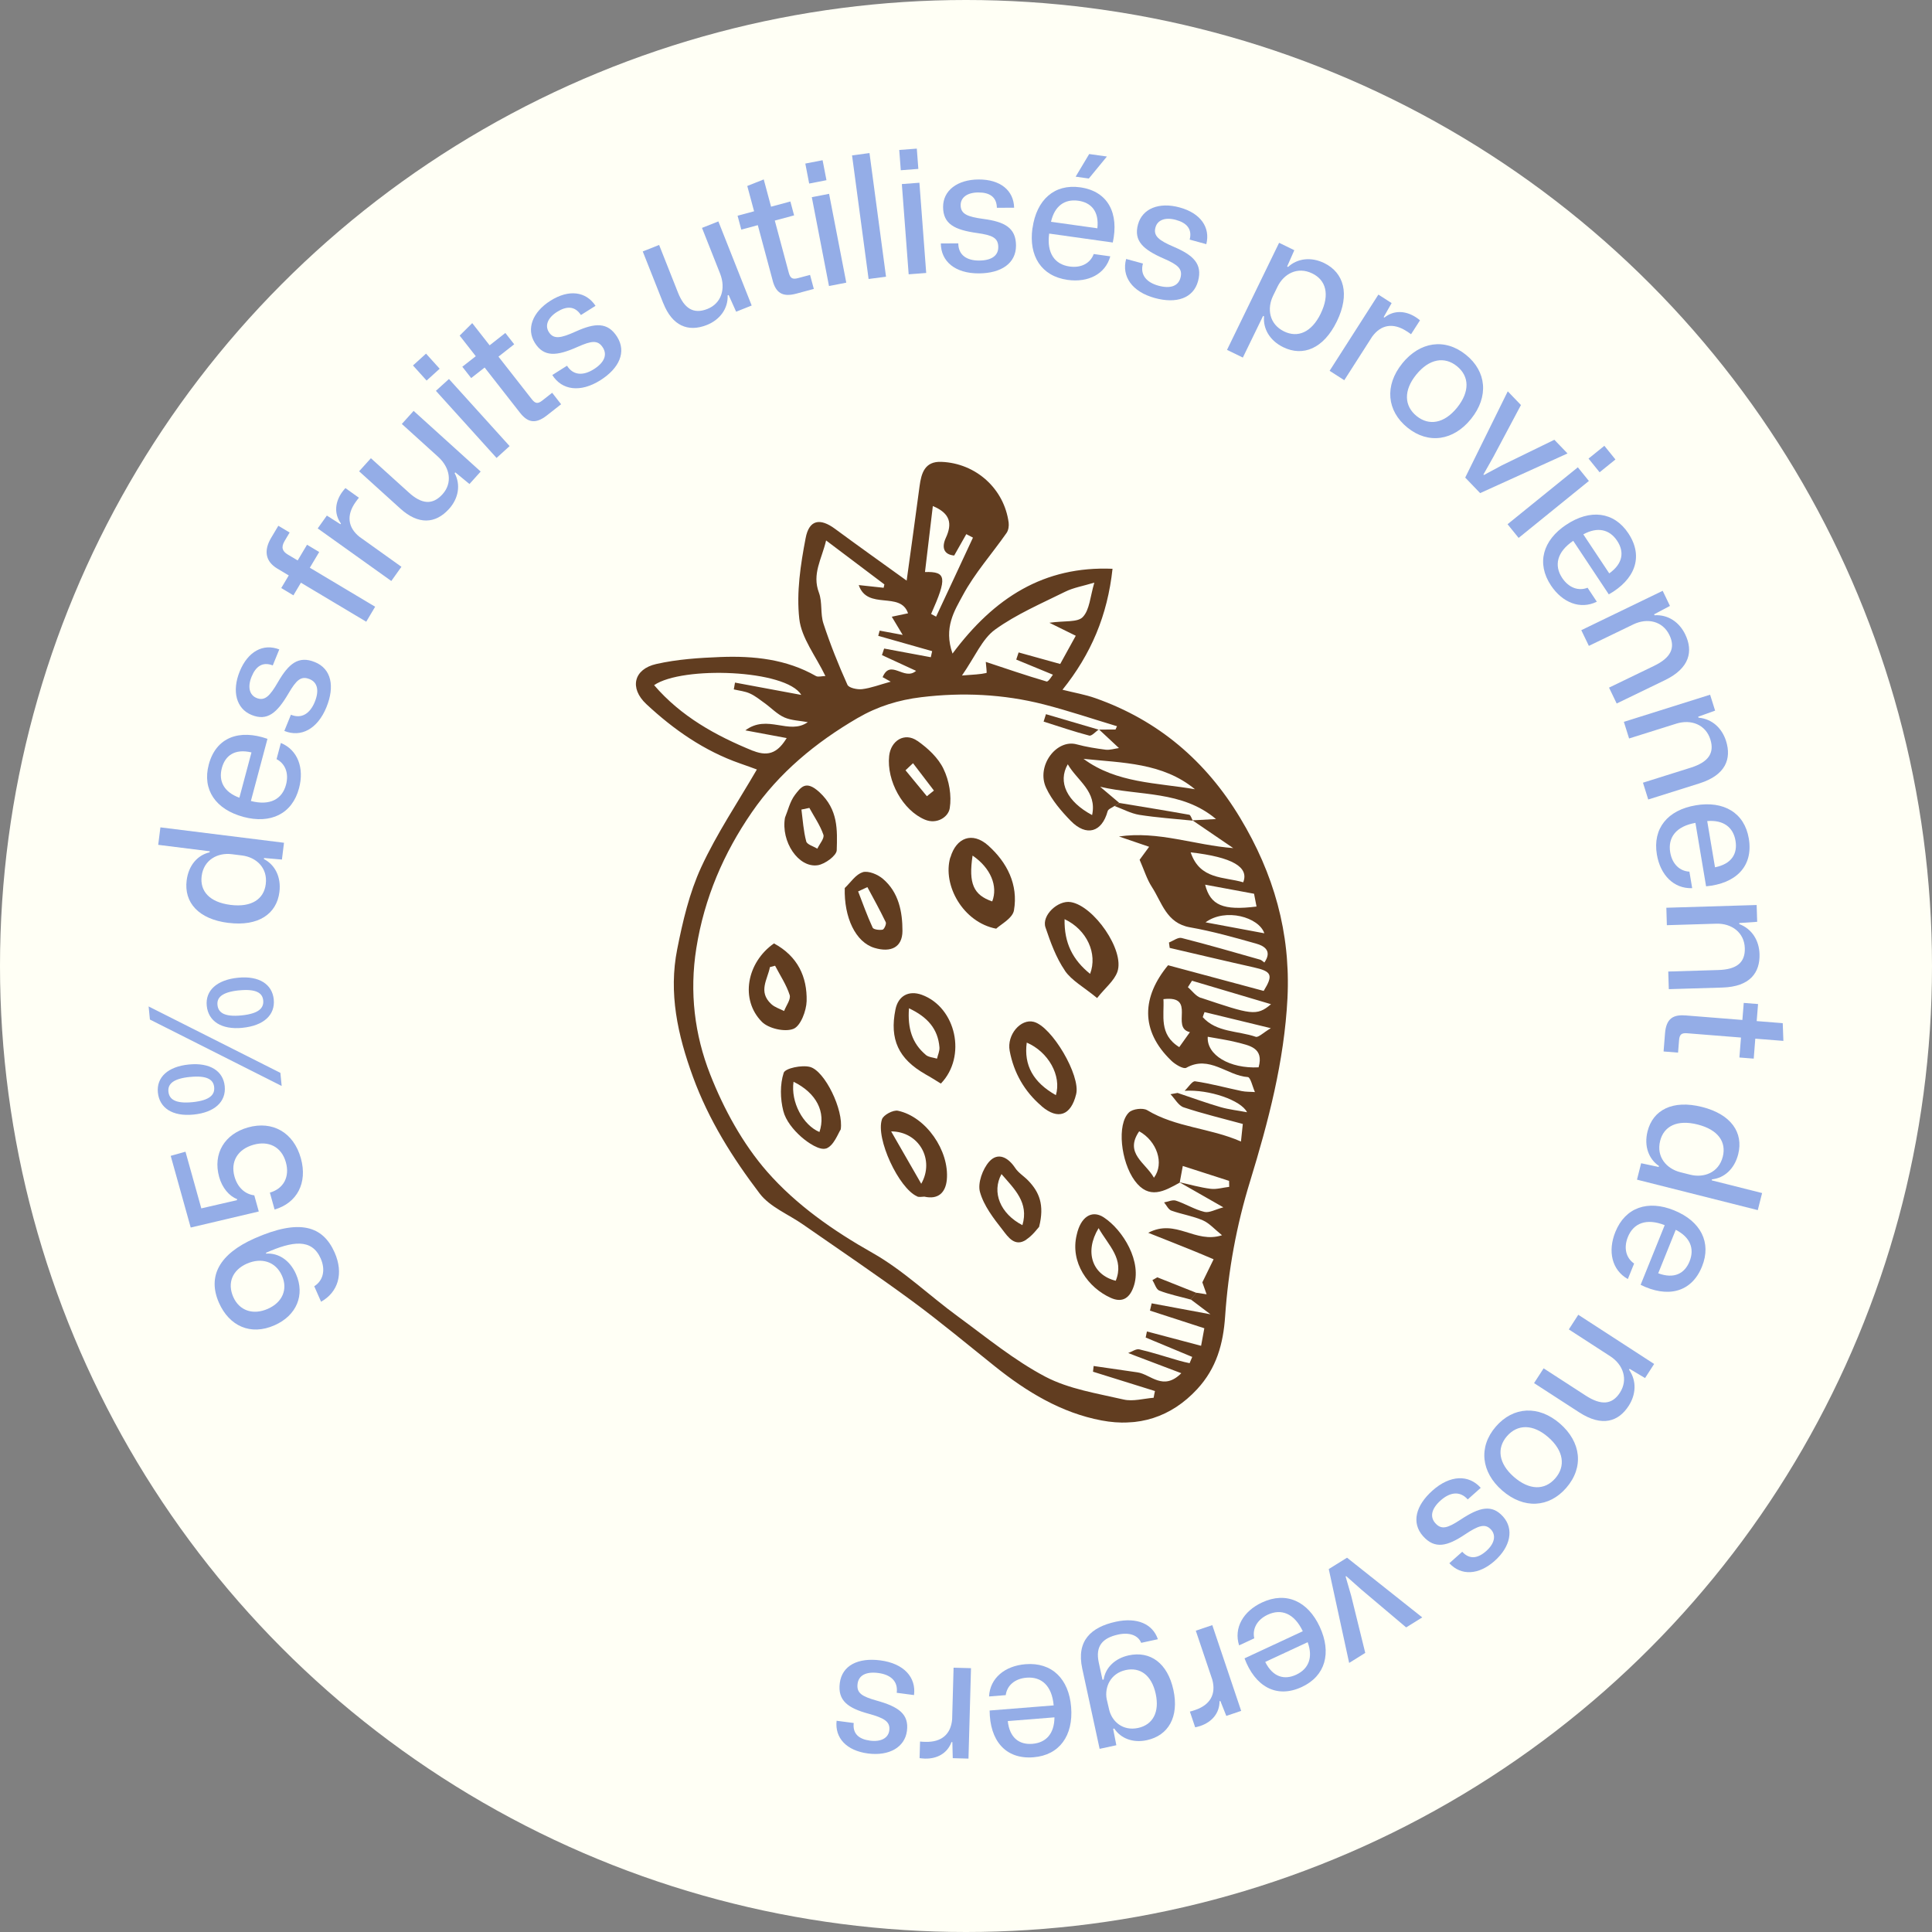 <svg width="156" height="156" viewBox="0 0 156 156" fill="none" xmlns="http://www.w3.org/2000/svg">
<rect x="0" y="0" width="156" height="156" fill="#808080" stroke="none"/>
<circle cx="78" cy="78" r="78" fill="#FFFFF5"/>
<g clip-path="url(#clip0_229_546)">
<path d="M89.833 45.91C89.428 49.695 88.093 52.826 85.791 55.694C86.73 55.932 87.62 56.078 88.451 56.375C93.528 58.164 97.38 61.453 100.143 66.052C102.838 70.525 104.221 75.309 103.957 80.598C103.698 85.688 102.414 90.562 100.945 95.361C99.836 98.954 99.179 102.571 98.924 106.278C98.772 108.526 98.223 110.477 96.672 112.16C94.552 114.456 91.894 115.254 88.948 114.695C85.696 114.084 82.897 112.383 80.328 110.323C78.114 108.553 75.94 106.738 73.661 105.058C70.769 102.931 67.797 100.929 64.857 98.883C63.675 98.054 62.18 97.469 61.345 96.377C59.151 93.491 57.223 90.433 55.952 86.947C54.713 83.555 53.976 80.184 54.682 76.641C55.127 74.393 55.665 72.096 56.614 70.034C57.87 67.314 59.569 64.793 61.114 62.133C60.787 62.015 60.274 61.82 59.754 61.644C56.858 60.632 54.396 58.911 52.19 56.855C50.799 55.555 51.175 54.029 52.983 53.618C54.672 53.233 56.446 53.118 58.188 53.05C60.862 52.951 63.488 53.218 65.886 54.588C66.056 54.682 66.328 54.596 66.647 54.586C65.867 52.964 64.71 51.52 64.539 49.966C64.3 47.836 64.642 45.586 65.051 43.452C65.333 41.949 66.224 41.818 67.418 42.697C69.307 44.089 71.221 45.453 73.208 46.883C73.545 44.416 73.911 41.844 74.25 39.265C74.393 38.185 74.682 37.234 76.017 37.293C78.807 37.404 81.082 39.464 81.444 42.2C81.477 42.466 81.428 42.815 81.277 43.031C80.098 44.718 78.704 46.279 77.739 48.074C77.078 49.306 76.174 50.674 76.912 52.774C80.266 48.269 84.296 45.687 89.843 45.927L89.833 45.91ZM89.997 65.074C89.807 65.215 89.484 65.32 89.435 65.505C88.974 67.201 87.726 67.578 86.455 66.279C85.691 65.494 84.93 64.606 84.473 63.622C83.642 61.856 85.3 59.648 86.944 60.104C87.699 60.309 88.493 60.435 89.277 60.535C89.626 60.575 89.998 60.449 90.35 60.402C89.709 59.801 89.224 59.346 88.73 58.891L88.714 58.909C89.163 58.908 89.621 58.907 90.071 58.906C90.109 58.817 90.147 58.729 90.193 58.639C88.222 58.048 86.272 57.386 84.271 56.874C81.023 56.047 77.711 55.89 74.382 56.296C72.562 56.516 70.873 57.032 69.235 57.985C65.851 59.958 62.894 62.408 60.706 65.59C58.438 68.88 56.873 72.5 56.224 76.567C55.659 80.136 56.087 83.551 57.34 86.744C58.441 89.548 59.973 92.353 61.94 94.604C64.286 97.283 67.272 99.37 70.456 101.169C72.934 102.569 75.035 104.613 77.358 106.308C79.662 107.994 81.899 109.841 84.406 111.161C86.316 112.163 88.593 112.511 90.732 113.006C91.485 113.178 92.343 112.928 93.152 112.862C93.184 112.679 93.217 112.495 93.258 112.32C91.593 111.797 89.92 111.283 88.255 110.759C88.272 110.603 88.289 110.455 88.306 110.298C89.491 110.47 90.677 110.641 91.855 110.813C92.91 110.966 93.917 112.35 95.385 110.88C94.006 110.357 92.9 109.938 91.795 109.52C91.565 109.43 91.326 109.34 91.096 109.25C91.401 109.146 91.732 108.893 91.995 108.955C93.09 109.21 94.166 109.569 95.248 109.876C95.512 109.956 95.783 110.009 96.055 110.07C96.123 109.902 96.199 109.733 96.267 109.565C95.017 109.043 93.758 108.521 92.508 107.999C92.542 107.833 92.575 107.667 92.609 107.509C94.031 107.883 95.454 108.256 96.983 108.667C97.088 108.107 97.172 107.635 97.244 107.251C95.763 106.768 94.309 106.302 92.854 105.826C92.903 105.633 92.944 105.441 92.992 105.239C94.47 105.514 95.956 105.789 97.739 106.123C97.024 105.587 96.58 105.25 96.137 104.913C96.291 104.74 96.444 104.558 96.607 104.384C96.877 104.429 97.147 104.464 97.427 104.508C97.292 104.127 97.156 103.746 97.084 103.543C97.408 102.884 97.7 102.279 97.993 101.682C97.461 101.455 96.929 101.227 96.388 101.009C95.281 100.556 94.166 100.121 92.714 99.542C94.96 98.362 96.493 100.449 98.673 99.74C98.064 99.249 97.647 98.764 97.123 98.536C96.316 98.186 95.417 98.049 94.587 97.753C94.34 97.664 94.189 97.319 93.994 97.088C94.311 97.035 94.672 96.858 94.945 96.945C95.73 97.201 96.448 97.66 97.247 97.854C97.642 97.952 98.142 97.654 98.781 97.486C97.332 96.665 96.276 96.062 95.228 95.459C96.069 95.642 96.905 95.886 97.758 95.991C98.246 96.049 98.755 95.889 99.253 95.833L99.242 95.35C98.07 94.978 96.906 94.598 95.505 94.146C95.433 94.539 95.341 95.02 95.256 95.492C94.018 96.179 92.781 96.901 91.625 95.336C90.506 93.812 90.161 90.781 91.159 89.823C91.453 89.537 92.277 89.436 92.626 89.64C94.966 91.049 97.69 91.068 100.202 92.172C100.269 91.546 100.3 91.198 100.351 90.754C98.743 90.314 97.138 89.934 95.577 89.413C95.154 89.274 94.862 88.712 94.512 88.353C94.7 88.315 94.897 88.286 95.085 88.249C96.231 88.63 97.38 89.055 98.541 89.392C99.236 89.593 99.975 89.67 100.693 89.809C100.22 88.843 97.634 87.951 95.653 88.077C95.94 87.809 96.263 87.28 96.498 87.309C97.763 87.493 99.002 87.835 100.254 88.097C100.604 88.171 100.974 88.15 101.33 88.18C101.141 87.759 100.974 86.983 100.757 86.969C99.091 86.861 97.659 85.166 95.785 86.219C95.559 86.345 94.896 85.952 94.584 85.651C92.017 83.185 92.235 80.457 94.316 77.939C96.933 78.639 99.472 79.326 102.037 80.012C102.825 78.729 102.695 78.434 101.224 78.107C98.963 77.602 96.701 77.062 94.448 76.539C94.431 76.394 94.405 76.248 94.388 76.102C94.734 75.969 95.122 75.661 95.412 75.739C97.536 76.278 99.638 76.888 101.749 77.488C101.872 77.524 101.974 77.639 102.091 77.718C102.728 76.807 102.124 76.385 101.43 76.193C99.662 75.693 97.886 75.194 96.087 74.877C94.174 74.542 93.823 72.868 93.005 71.612C92.606 70.996 92.389 70.265 92.019 69.423C92.139 69.26 92.387 68.925 92.787 68.374C91.869 68.057 91.11 67.8 90.351 67.542C93.531 67.077 96.453 68.243 99.579 68.48C98.48 67.733 97.389 66.985 96.29 66.238C96.919 66.201 97.556 66.163 98.186 66.134C95.437 63.817 92.033 64.278 88.833 63.527C89.352 63.963 89.87 64.399 90.38 64.835C90.256 64.92 90.131 64.997 90.006 65.082L89.997 65.074ZM71.261 54.692C71.904 53.15 73 55.012 73.97 54.168C72.974 53.708 72.094 53.302 71.214 52.897C71.273 52.72 71.332 52.544 71.39 52.367C72.649 52.604 73.899 52.832 75.158 53.068C75.191 52.902 75.225 52.744 75.267 52.578C73.816 52.163 72.365 51.756 70.914 51.341C70.949 51.201 70.984 51.06 71.028 50.92C71.543 51.019 72.059 51.109 72.889 51.267C72.554 50.708 72.323 50.324 72.007 49.798C72.476 49.701 72.894 49.607 73.321 49.521C72.703 47.699 70.041 49.31 69.339 47.242C70.174 47.331 70.757 47.4 71.349 47.46C71.37 47.372 71.39 47.285 71.41 47.188C69.917 46.058 68.424 44.937 66.704 43.639C66.346 45.164 65.551 46.336 66.125 47.857C66.413 48.627 66.227 49.563 66.49 50.351C67.039 52.03 67.699 53.676 68.426 55.293C68.537 55.546 69.228 55.695 69.614 55.646C70.335 55.559 71.028 55.285 71.921 55.042C71.689 54.917 71.501 54.807 71.277 54.682L71.261 54.692ZM60.808 60.622C62.172 61.172 62.883 60.628 63.522 59.596C62.464 59.399 61.52 59.222 60.183 58.973C61.978 57.63 63.7 59.386 65.226 58.31C64.597 58.192 63.913 58.181 63.336 57.93C62.75 57.671 62.27 57.155 61.737 56.771C61.349 56.492 60.976 56.186 60.55 55.995C60.15 55.811 59.681 55.77 59.251 55.666C59.283 55.483 59.316 55.299 59.348 55.116C61.044 55.43 62.731 55.744 64.698 56.111C63.486 54.057 55.084 53.761 52.816 55.323C54.98 57.839 57.77 59.393 60.809 60.63L60.808 60.622ZM82.058 53.254C82.124 53.06 82.182 52.866 82.249 52.681C83.383 52.994 84.516 53.307 85.607 53.613C86.035 52.827 86.418 52.139 86.863 51.334C86.382 51.095 85.785 50.802 84.734 50.285C85.943 50.11 87.007 50.271 87.43 49.822C87.983 49.245 88.024 48.188 88.362 47.044C87.445 47.323 86.675 47.447 86.003 47.781C84.08 48.734 82.065 49.597 80.341 50.841C79.298 51.603 78.734 53.02 77.674 54.544C78.604 54.471 79.139 54.456 79.651 54.34C79.702 54.337 79.614 53.728 79.597 53.444C81.193 53.971 82.835 54.539 84.507 55.027C84.647 55.071 84.946 54.569 85.018 54.478C83.964 54.048 83.007 53.647 82.05 53.255L82.058 53.254ZM78.559 43.409C78.381 43.316 78.202 43.223 78.024 43.13C77.719 43.675 77.414 44.212 77.046 44.856C76.177 44.778 76.029 44.173 76.373 43.427C76.901 42.28 76.74 41.451 75.322 40.861C75.109 42.672 74.894 44.422 74.688 46.189C76.422 46.138 76.487 46.644 75.183 49.574C75.317 49.644 75.451 49.714 75.585 49.792C76.582 47.659 77.579 45.533 78.567 43.4L78.559 43.409ZM96.487 63.728C93.878 61.575 90.638 61.604 87.489 61.273C90.156 63.249 93.403 63.194 96.487 63.728ZM96.961 80.565C100.983 81.908 101.46 82.087 102.628 81.084C100.393 80.421 98.325 79.801 96.248 79.19C96.138 79.361 96.027 79.54 95.916 79.711C96.262 80.002 96.556 80.442 96.962 80.574L96.961 80.565ZM101.626 86.183C102.076 84.583 100.865 84.422 99.837 84.154C99.118 83.972 98.368 83.87 97.52 83.713C97.418 85.189 99.3 86.304 101.635 86.182L101.626 86.183ZM100.383 71.242C100.872 70.02 99.519 69.21 96.141 68.823C96.888 71.052 98.843 70.78 100.383 71.242ZM95.219 84.55C95.482 84.18 95.729 83.828 96.081 83.341C94.478 82.986 96.663 80.35 93.942 80.676C94.02 81.976 93.55 83.517 95.219 84.55ZM101.259 72.166C99.939 71.916 98.628 71.675 97.308 71.433C97.736 73.102 98.756 73.534 101.459 73.2C101.384 72.816 101.31 72.44 101.259 72.166ZM86.218 61.711C85.388 63.153 86.156 64.732 88.183 65.813C88.595 63.887 86.98 63.041 86.218 61.711ZM93.175 95.097C94.04 93.939 93.405 92.127 91.984 91.347C90.759 93.131 92.507 93.883 93.175 95.097ZM102.089 75.359C101.648 74.054 98.957 73.289 97.342 74.474C98.942 74.776 100.55 75.07 102.089 75.359ZM97.263 81.714C97.211 81.856 97.158 81.988 97.115 82.129C98.217 83.369 99.955 83.222 101.393 83.716C101.614 83.789 101.996 83.386 102.614 83.021C100.544 82.513 98.904 82.118 97.264 81.723L97.263 81.714Z" fill="#613D20"/>
<path d="M96.308 66.254C96.213 66.096 96.143 65.806 96.021 65.787C94.143 65.45 92.257 65.147 90.372 64.835C90.247 64.921 90.122 64.997 89.998 65.082C90.66 65.328 91.304 65.679 91.985 65.794C93.416 66.02 94.865 66.115 96.3 66.263L96.308 66.254Z" fill="#613D20"/>
<path d="M96.607 104.393L93.446 103.137C93.313 103.214 93.188 103.291 93.053 103.359C93.235 103.651 93.357 104.111 93.605 104.208C94.419 104.523 95.285 104.696 96.138 104.931C96.292 104.757 96.445 104.575 96.608 104.401L96.607 104.393Z" fill="#613D20"/>
<path d="M76.742 69.234C77.209 67.633 78.51 67.132 79.788 68.266C81.312 69.628 82.232 71.423 81.872 73.51C81.763 74.148 80.799 74.646 80.438 74.987C77.772 74.48 76.08 71.478 76.733 69.226L76.742 69.234ZM80.117 72.785C80.597 71.555 79.991 70.078 78.531 69.084C78.19 71.344 78.608 72.269 80.117 72.785Z" fill="#613D20"/>
<path d="M85.982 78.366C85.272 77.328 84.826 76.092 84.417 74.88C84.092 73.923 85.418 72.668 86.457 72.84C88.325 73.144 90.83 76.746 90.224 78.468C89.965 79.201 89.237 79.763 88.586 80.588C87.504 79.693 86.531 79.18 85.982 78.374L85.982 78.366ZM88.02 78.634C88.641 77.006 87.765 75.07 85.96 74.218C85.919 76.148 86.622 77.507 88.02 78.634Z" fill="#613D20"/>
<path d="M74.081 59.823C74.92 60.413 75.762 61.193 76.187 62.092C76.641 63.033 76.851 64.24 76.687 65.261C76.574 65.977 75.642 66.585 74.685 66.184C72.894 65.435 71.585 63.049 71.794 61.048C71.927 59.787 73.053 59.106 74.073 59.824L74.081 59.823ZM74.832 64.299C75.021 64.141 75.211 63.992 75.409 63.833C74.847 63.097 74.284 62.361 73.722 61.625C73.517 61.819 73.312 62.004 73.116 62.197C73.694 62.898 74.271 63.598 74.84 64.29L74.832 64.299Z" fill="#613D20"/>
<path d="M84.1 89.309C82.725 88.138 81.857 86.625 81.526 84.846C81.285 83.555 82.417 82.235 83.471 82.509C84.937 82.888 87.264 86.847 86.895 88.348C86.479 90.067 85.43 90.458 84.101 89.318L84.1 89.309ZM82.905 84.185C82.659 86.015 83.433 87.404 85.258 88.428C85.727 86.87 84.661 84.936 82.905 84.185Z" fill="#613D20"/>
<path d="M74.048 96.598C72.584 95.959 70.684 91.923 71.215 90.379C71.332 90.026 72.12 89.607 72.505 89.688C74.763 90.167 76.673 92.915 76.45 95.271C76.347 96.297 75.759 96.877 74.638 96.624C74.439 96.627 74.218 96.683 74.049 96.607L74.048 96.598ZM71.956 91.355C72.794 92.809 73.537 94.113 74.386 95.584C75.489 93.651 74.212 91.359 71.956 91.355Z" fill="#613D20"/>
<path d="M74.706 86.73C72.549 85.501 71.816 83.92 72.303 81.514C72.523 80.412 73.368 79.946 74.428 80.324C77.212 81.343 78.071 85.32 75.97 87.494C75.557 87.242 75.144 86.972 74.715 86.739L74.706 86.73ZM74.743 85.172C74.97 85.366 75.352 85.387 75.66 85.481C75.728 85.174 75.883 84.862 75.856 84.561C75.734 83.082 74.898 82.12 73.395 81.414C73.275 83.029 73.65 84.243 74.742 85.164L74.743 85.172Z" fill="#613D20"/>
<path d="M65.132 80.834C65.109 81.622 64.646 82.851 64.063 83.076C63.371 83.351 62.048 83.049 61.514 82.502C59.748 80.714 60.287 77.725 62.494 76.176C64.424 77.22 65.18 78.886 65.132 80.843L65.132 80.834ZM62.276 81.073C62.551 81.334 62.964 81.456 63.312 81.634C63.476 81.201 63.87 80.693 63.763 80.345C63.497 79.514 62.994 78.766 62.584 77.978C62.448 78.012 62.312 78.054 62.167 78.089C61.984 79.076 61.196 80.066 62.267 81.065L62.276 81.073Z" fill="#613D20"/>
<path d="M66.713 92.73C66.196 92.916 65.242 92.281 64.685 91.787C64.065 91.236 63.441 90.478 63.248 89.703C62.999 88.724 62.973 87.567 63.28 86.624C63.405 86.253 64.746 85.975 65.405 86.151C66.59 86.461 68.135 89.62 67.883 91.199C67.677 91.505 67.331 92.511 66.704 92.739L66.713 92.73ZM66.167 91.405C66.702 89.8 65.937 88.264 64.075 87.346C63.836 88.985 64.837 90.845 66.167 91.405Z" fill="#613D20"/>
<path d="M82.875 100.093C81.944 100.727 81.383 99.862 80.961 99.316C80.222 98.374 79.436 97.358 79.127 96.244C78.929 95.53 79.346 94.39 79.872 93.797C80.569 93.02 81.389 93.43 81.968 94.303C82.235 94.711 82.701 94.985 83.042 95.346C83.899 96.245 84.358 97.273 83.903 99.063C83.772 99.201 83.39 99.742 82.874 100.084L82.875 100.093ZM82.555 98.927C83.094 97.097 81.915 96.018 80.865 94.801C80.062 96.266 80.762 97.997 82.555 98.927Z" fill="#613D20"/>
<path d="M69.655 70.425C70.123 70.293 70.876 70.603 71.296 70.967C72.57 72.05 72.872 73.631 72.869 75.178C72.86 76.484 71.945 76.936 70.616 76.54C69.085 76.087 68.144 74.085 68.21 71.704C68.685 71.261 69.095 70.597 69.656 70.434L69.655 70.425ZM70.458 74.898C70.528 75.058 71.007 75.116 71.263 75.067C71.391 75.042 71.59 74.606 71.521 74.463C71.058 73.505 70.544 72.568 70.038 71.63C69.786 71.749 69.542 71.858 69.29 71.977C69.668 72.957 70.021 73.948 70.457 74.89L70.458 74.898Z" fill="#613D20"/>
<path d="M64.176 64.199C64.674 63.555 65.07 62.961 66.168 63.968C67.686 65.373 67.61 67.003 67.562 68.657C67.544 69.09 66.609 69.777 66.026 69.863C64.475 70.094 63.042 67.957 63.385 66.018C63.62 65.459 63.776 64.733 64.184 64.19L64.176 64.199ZM65.099 67.939C65.166 68.194 65.684 68.336 65.998 68.525C66.174 68.143 66.588 67.686 66.484 67.398C66.223 66.636 65.741 65.947 65.353 65.235C65.139 65.282 64.926 65.321 64.712 65.368C64.824 66.226 64.876 67.105 65.099 67.939Z" fill="#613D20"/>
<path d="M89.13 98.303C90.65 99.293 92.275 101.893 91.515 103.944C91.143 104.96 90.489 105.155 89.69 104.796C87.86 103.98 86.391 101.941 86.94 99.704C87.253 98.276 88.141 97.661 89.121 98.294L89.13 98.303ZM90.092 103.415C90.8 101.661 89.526 100.596 88.706 99.166C87.534 101.103 88.214 102.956 90.092 103.415Z" fill="#613D20"/>
<path d="M88.714 58.918C87.298 58.501 85.873 58.084 84.456 57.667C84.39 57.87 84.333 58.063 84.267 58.266C85.491 58.651 86.709 59.072 87.948 59.395C88.15 59.453 88.464 59.071 88.731 58.899L88.714 58.918Z" fill="#613D20"/>
</g>
<g clip-path="url(#clip1_229_546)">
<path d="M25.926 105.111L25.374 103.86C26.094 103.406 26.301 102.544 25.896 101.621C25.173 99.977 23.616 100.212 21.47 101.16L21.497 101.224C22.463 101.16 23.393 101.729 23.901 102.879C24.64 104.559 23.956 106.222 22.162 107.012C20.231 107.866 18.509 107.07 17.678 105.189C16.738 103.053 17.709 101.251 20.559 99.991C24.182 98.391 26.069 98.977 27.021 101.138C27.761 102.818 27.311 104.332 25.923 105.111H25.926ZM19.941 102.03C18.755 102.555 18.341 103.6 18.835 104.724C19.32 105.824 20.424 106.211 21.624 105.683C22.825 105.153 23.244 104.092 22.772 103.017C22.253 101.842 21.089 101.525 19.941 102.033V102.03Z" fill="#94ADE7"/>
<path d="M22.173 97.667L21.79 96.297C22.893 95.987 23.412 95.026 23.084 93.854C22.731 92.591 21.691 92.094 20.479 92.431C19.177 92.796 18.6 93.804 18.934 95.001C19.191 95.918 19.82 96.432 20.532 96.518L20.896 97.822L15.399 99.118L13.783 93.329L14.977 92.995L16.255 97.571L19.135 96.907L19.141 96.819C18.501 96.581 17.941 95.907 17.698 95.042C17.165 93.138 18.145 91.561 20.029 91.033C22.008 90.478 23.71 91.436 24.293 93.525C24.85 95.52 23.983 97.139 22.168 97.665L22.173 97.667Z" fill="#94ADE7"/>
<path d="M12.105 82.323L12 81.265L22.64 86.628L22.744 87.687L12.105 82.323ZM15.628 89.997C13.912 90.168 12.872 89.452 12.748 88.217C12.624 86.982 13.565 86.123 15.239 85.954C16.983 85.78 18.023 86.496 18.145 87.703C18.272 88.969 17.317 89.828 15.628 89.997ZM15.339 86.957C13.94 87.098 13.54 87.554 13.6 88.145C13.661 88.751 14.141 89.132 15.543 88.994C16.942 88.853 17.356 88.397 17.292 87.778C17.234 87.186 16.74 86.819 15.339 86.96V86.957ZM19.588 82.992C17.872 83.163 16.818 82.45 16.694 81.213C16.569 79.975 17.524 79.115 19.213 78.947C20.943 78.773 21.983 79.488 22.104 80.698C22.231 81.964 21.277 82.821 19.588 82.989V82.992ZM19.301 79.966C17.902 80.107 17.502 80.563 17.56 81.141C17.621 81.76 18.101 82.127 19.502 81.989C20.901 81.848 21.315 81.392 21.252 80.773C21.194 80.196 20.714 79.828 19.301 79.969V79.966Z" fill="#94ADE7"/>
<path d="M18.44 74.52C16.017 74.219 14.85 72.862 15.071 71.094C15.223 69.872 15.951 69.046 16.925 68.82L16.936 68.737L12.775 68.217L12.952 66.805L22.932 68.049L22.764 69.405L21.321 69.281L21.31 69.364C22.198 69.823 22.714 70.806 22.562 72.025C22.342 73.793 20.866 74.821 18.443 74.517L18.44 74.52ZM19.536 69.074L18.713 68.972C17.604 68.833 16.451 69.4 16.282 70.743C16.133 71.95 16.909 72.854 18.622 73.067C20.319 73.279 21.31 72.594 21.459 71.387C21.627 70.044 20.659 69.212 19.536 69.074Z" fill="#94ADE7"/>
<path d="M19.657 65.96C17.416 65.36 16.316 63.763 16.856 61.735C17.452 59.505 19.348 58.869 21.597 59.657L20.258 64.677C21.809 65.078 22.783 64.523 23.095 63.362C23.343 62.428 23.023 61.655 22.331 61.298L22.678 59.991C24.055 60.56 24.577 62.03 24.146 63.644C23.592 65.728 21.845 66.546 19.657 65.962V65.96ZM19.329 64.412L20.305 60.754C18.962 60.436 18.183 61.002 17.913 62.017C17.626 63.097 18.106 63.97 19.331 64.412H19.329Z" fill="#94ADE7"/>
<path d="M22.96 59.016L23.49 57.712C24.37 58.071 25.04 57.598 25.416 56.678C25.796 55.744 25.628 55.095 25.002 54.838C24.298 54.55 23.925 54.921 23.302 55.979C22.366 57.582 21.577 58.245 20.311 57.728C19.083 57.228 18.705 55.819 19.353 54.219C20.016 52.594 21.252 51.934 22.551 52.437L22.024 53.73C21.202 53.409 20.65 53.81 20.314 54.642C19.974 55.473 20.143 56.123 20.716 56.358C21.381 56.628 21.793 56.2 22.444 55.078C23.302 53.594 24.097 52.917 25.427 53.462C26.756 54.003 27.044 55.418 26.362 57.095C25.639 58.875 24.298 59.566 22.957 59.019L22.96 59.016Z" fill="#94ADE7"/>
<path d="M24.298 47.051L23.691 48.071L22.709 47.482L23.316 46.463L22.391 45.91C21.42 45.33 21.288 44.445 21.895 43.426L22.474 42.453L23.387 42.998L22.985 43.675C22.667 44.208 22.816 44.523 23.23 44.772L24.036 45.252L24.792 43.984L25.774 44.572L25.018 45.841L30.291 48.991L29.571 50.201L24.298 47.051Z" fill="#94ADE7"/>
<path d="M25.655 42.666L26.392 41.63L27.488 42.329L27.529 42.274C26.95 41.469 27.06 40.53 27.62 39.742C27.717 39.607 27.808 39.502 27.89 39.411L28.98 40.19C28.906 40.273 28.809 40.408 28.713 40.541C27.959 41.599 28.086 42.589 29.022 43.343L32.413 45.766L31.596 46.913L25.655 42.669V42.666Z" fill="#94ADE7"/>
<path d="M32.333 41.074L28.997 38.054L29.949 36.999L33.02 39.778C34.024 40.688 34.91 40.817 35.732 39.906C36.538 39.013 36.367 37.781 35.374 36.883L32.446 34.233L33.398 33.177L38.812 38.076L37.907 39.082L36.764 38.143L36.709 38.203C37.217 39.146 37.018 40.251 36.259 41.091C35.15 42.321 33.765 42.37 32.333 41.074Z" fill="#94ADE7"/>
<path d="M33.346 29.51L34.4 28.554L35.501 29.773L34.447 30.729L33.346 29.51ZM35.197 31.558L36.251 30.602L41.149 36.02L40.095 36.977L35.197 31.558Z" fill="#94ADE7"/>
<path d="M41.982 33.321L39.132 29.676L38.045 30.527L37.33 29.613L38.417 28.762L37.115 27.098L38.13 26.09L39.535 27.883L40.804 26.885L41.519 27.8L40.249 28.797L42.94 32.235C43.237 32.616 43.444 32.611 43.803 32.329L44.584 31.715L45.307 32.641L44.156 33.545C43.213 34.285 42.586 34.092 41.982 33.321Z" fill="#94ADE7"/>
<path d="M44.595 30.281L45.784 29.53C46.292 30.337 47.111 30.342 47.95 29.811C48.803 29.273 49.043 28.648 48.684 28.073C48.279 27.43 47.76 27.513 46.637 28.01C44.946 28.767 43.916 28.844 43.188 27.689C42.481 26.568 42.989 25.2 44.449 24.28C45.931 23.343 47.318 23.528 48.086 24.694L46.907 25.437C46.424 24.697 45.743 24.702 44.984 25.18C44.225 25.659 43.983 26.286 44.316 26.811C44.7 27.419 45.285 27.311 46.466 26.778C48.028 26.07 49.065 25.985 49.832 27.2C50.596 28.416 50.009 29.734 48.48 30.701C46.858 31.726 45.368 31.508 44.595 30.281Z" fill="#94ADE7"/>
<path d="M53.557 24.49L51.899 20.303L53.221 19.778L54.746 23.63C55.246 24.887 55.98 25.399 57.122 24.946C58.237 24.503 58.631 23.321 58.138 22.075L56.683 18.402L58.005 17.877L60.695 24.669L59.44 25.169L58.833 23.821L58.755 23.851C58.794 24.921 58.126 25.824 57.075 26.241C55.535 26.852 54.272 26.286 53.56 24.487L53.557 24.49Z" fill="#94ADE7"/>
<path d="M62.389 22.649L61.189 18.181L59.856 18.541L59.556 17.419L60.889 17.059L60.339 15.017L61.669 14.487L62.26 16.689L63.819 16.269L64.12 17.391L62.561 17.811L63.692 22.028C63.819 22.495 64.009 22.572 64.448 22.453L65.408 22.196L65.712 23.329L64.299 23.71C63.14 24.023 62.641 23.6 62.387 22.652L62.389 22.649Z" fill="#94ADE7"/>
<path d="M65.025 13.207L66.421 12.937L66.733 14.55L65.337 14.821L65.025 13.207ZM65.549 15.921L66.945 15.65L68.333 22.823L66.937 23.094L65.549 15.921Z" fill="#94ADE7"/>
<path d="M68.799 12.547L70.207 12.359L71.542 22.34L70.135 22.528L68.799 12.547Z" fill="#94ADE7"/>
<path d="M72.612 12.108L74.028 12L74.152 13.639L72.734 13.746L72.61 12.108H72.612ZM72.819 14.863L74.238 14.755L74.787 22.041L73.371 22.149L72.819 14.863Z" fill="#94ADE7"/>
<path d="M75.971 19.657L77.378 19.651C77.383 20.605 78.073 21.044 79.066 21.038C80.073 21.033 80.609 20.632 80.606 19.955C80.603 19.195 80.121 18.991 78.904 18.817C77.069 18.563 76.155 18.082 76.15 16.714C76.144 15.388 77.298 14.498 79.022 14.492C80.774 14.484 81.853 15.379 81.886 16.772L80.493 16.778C80.476 15.893 79.894 15.537 78.997 15.54C78.101 15.542 77.565 15.946 77.568 16.568C77.571 17.286 78.123 17.504 79.409 17.678C81.106 17.905 82.033 18.386 82.038 19.823C82.044 21.259 80.849 22.066 79.042 22.075C77.124 22.083 75.976 21.108 75.968 19.657H75.971Z" fill="#94ADE7"/>
<path d="M83.371 18.422C83.694 16.123 85.14 14.835 87.217 15.125C89.499 15.446 90.36 17.253 89.852 19.582L84.715 18.861C84.505 20.45 85.175 21.353 86.362 21.519C87.319 21.655 88.045 21.24 88.313 20.511L89.651 20.698C89.254 22.135 87.863 22.832 86.207 22.6C84.077 22.301 83.051 20.665 83.365 18.422H83.371ZM84.864 17.908L88.608 18.433C88.757 17.059 88.106 16.355 87.066 16.208C85.959 16.054 85.153 16.637 84.864 17.908ZM87.943 12.437L89.378 12.638L87.918 14.415L86.853 14.266L87.946 12.439L87.943 12.437Z" fill="#94ADE7"/>
<path d="M90.928 20.909L92.286 21.279C92.035 22.199 92.584 22.807 93.541 23.069C94.513 23.335 95.136 23.091 95.316 22.437C95.514 21.704 95.103 21.375 93.98 20.884C92.281 20.146 91.527 19.439 91.889 18.12C92.239 16.841 93.588 16.294 95.252 16.75C96.944 17.211 97.744 18.364 97.404 19.715L96.061 19.347C96.281 18.491 95.815 17.991 94.951 17.756C94.085 17.518 93.462 17.764 93.299 18.364C93.108 19.057 93.583 19.416 94.775 19.928C96.35 20.602 97.115 21.312 96.737 22.699C96.359 24.086 94.99 24.542 93.246 24.064C91.397 23.558 90.55 22.309 90.931 20.911L90.928 20.909Z" fill="#94ADE7"/>
<path d="M103.282 19.604L104.51 20.204L103.93 21.519L104.005 21.555C104.733 20.881 105.828 20.71 106.921 21.24C108.521 22.022 109.015 23.752 107.945 25.951C106.874 28.151 105.216 28.817 103.616 28.035C102.523 27.502 101.977 26.543 102.065 25.542L101.99 25.506L100.354 28.872L99.076 28.25L103.282 19.604ZM106.642 25.316C107.398 23.763 107.054 22.611 105.961 22.08C104.744 21.486 103.646 22.135 103.152 23.152L102.796 23.884C102.299 24.904 102.468 26.17 103.684 26.761C104.777 27.294 105.895 26.855 106.645 25.316H106.642Z" fill="#94ADE7"/>
<path d="M111.3 23.788L112.368 24.473L111.725 25.603L111.783 25.642C112.556 25.023 113.499 25.087 114.313 25.609C114.454 25.697 114.562 25.786 114.658 25.863L113.935 26.99C113.85 26.919 113.712 26.83 113.571 26.739C112.478 26.037 111.499 26.214 110.792 27.189L108.544 30.701L107.36 29.941L111.297 23.788H111.3Z" fill="#94ADE7"/>
<path d="M113.22 29.35C114.633 27.598 116.658 27.264 118.375 28.654C120.028 29.991 120.234 32.022 118.778 33.829C117.373 35.57 115.348 35.904 113.643 34.526C111.979 33.18 111.78 31.138 113.22 29.353V29.35ZM117.652 32.915C118.684 31.635 118.659 30.389 117.638 29.566C116.65 28.767 115.403 28.949 114.346 30.262C113.323 31.53 113.378 32.782 114.388 33.597C115.375 34.396 116.612 34.205 117.652 32.915Z" fill="#94ADE7"/>
<path d="M121.747 31.599L122.809 32.705L120.585 36.885L119.779 38.317L119.818 38.355L121.255 37.582L125.507 35.509L126.57 36.614L119.514 39.817L118.309 38.563L121.744 31.599H121.747Z" fill="#94ADE7"/>
<path d="M127.401 37.731L128.295 38.836L122.622 43.434L121.728 42.329L127.401 37.734V37.731ZM129.545 35.996L130.439 37.101L129.161 38.134L128.267 37.029L129.545 35.996Z" fill="#94ADE7"/>
<path d="M126.468 42.37C128.396 41.085 130.322 41.312 131.481 43.061C132.756 44.981 131.978 46.827 129.903 47.993L127.031 43.669C125.706 44.567 125.474 45.667 126.139 46.667C126.675 47.471 127.467 47.742 128.189 47.457L128.937 48.585C127.602 49.242 126.156 48.662 125.232 47.272C124.04 45.479 124.58 43.625 126.465 42.37H126.468ZM127.845 43.147L129.939 46.297C131.065 45.498 131.158 44.539 130.576 43.666C129.958 42.735 128.987 42.52 127.845 43.147Z" fill="#94ADE7"/>
<path d="M134.254 47.706L134.842 48.925L133.562 49.604L133.598 49.679C134.715 49.613 135.606 50.256 136.075 51.226C136.724 52.569 136.451 53.943 134.439 54.918L130.54 56.805L129.922 55.523L133.562 53.763C134.903 53.114 135.303 52.323 134.798 51.279C134.252 50.146 133.015 49.87 131.884 50.417L128.294 52.152L127.682 50.884L134.252 47.706H134.254Z" fill="#94ADE7"/>
<path d="M138.081 56.09L138.487 57.38L137.121 57.869L137.146 57.949C138.261 58.046 139.05 58.811 139.373 59.839C139.82 61.262 139.351 62.583 137.22 63.255L133.087 64.556L132.662 63.199L136.52 61.986C137.941 61.538 138.451 60.812 138.103 59.706C137.728 58.507 136.544 58.054 135.347 58.433L131.542 59.629L131.12 58.286L138.081 56.095V56.09Z" fill="#94ADE7"/>
<path d="M136.909 65.026C139.193 64.639 140.86 65.634 141.208 67.706C141.591 69.983 140.129 71.351 137.759 71.566L136.898 66.443C135.322 66.722 134.663 67.634 134.861 68.82C135.021 69.773 135.637 70.342 136.412 70.381L136.636 71.715C135.148 71.771 134.064 70.652 133.785 69.002C133.427 66.877 134.676 65.404 136.909 65.028V65.026ZM137.85 66.297L138.479 70.03C139.834 69.759 140.308 68.922 140.134 67.888C139.949 66.786 139.149 66.192 137.852 66.297H137.85Z" fill="#94ADE7"/>
<path d="M141.842 73.078L141.884 74.432L140.438 74.531V74.614C141.486 75.012 142.041 75.962 142.074 77.037C142.118 78.529 141.312 79.673 139.077 79.74L134.748 79.87L134.704 78.447L138.744 78.325C140.234 78.281 140.921 77.72 140.885 76.559C140.846 75.302 139.831 74.545 138.575 74.584L134.591 74.705L134.55 73.296L141.845 73.075L141.842 73.078Z" fill="#94ADE7"/>
<path d="M136.081 81.989L140.689 82.356L140.799 80.98L141.955 81.072L141.845 82.448L143.948 82.616L144 84.047L141.732 83.868L141.605 85.479L140.449 85.388L140.576 83.777L136.23 83.431C135.75 83.393 135.612 83.547 135.576 84.003L135.496 84.995L134.326 84.901L134.442 83.442C134.536 82.243 135.104 81.914 136.078 81.992L136.081 81.989Z" fill="#94ADE7"/>
<path d="M137.427 89.38C139.795 89.977 140.788 91.467 140.352 93.197C140.051 94.387 139.229 95.122 138.233 95.227L138.214 95.308L142.281 96.333L141.933 97.712L132.179 95.252L132.513 93.926L133.931 94.227L133.951 94.147C133.126 93.583 132.731 92.544 133.032 91.351C133.465 89.624 135.057 88.784 137.425 89.38H137.427ZM135.675 94.65L136.478 94.852C137.563 95.125 138.777 94.705 139.108 93.393C139.403 92.213 138.744 91.221 137.071 90.798C135.413 90.381 134.348 90.939 134.05 92.116C133.719 93.429 134.58 94.371 135.675 94.65Z" fill="#94ADE7"/>
<path d="M135.17 97.728C137.32 98.599 138.217 100.317 137.43 102.265C136.567 104.404 134.605 104.802 132.472 103.744L134.417 98.927C132.927 98.339 131.892 98.77 131.443 99.883C131.081 100.779 131.305 101.586 131.948 102.025L131.44 103.279C130.143 102.547 129.806 101.025 130.433 99.474C131.238 97.477 133.073 96.877 135.17 97.728ZM135.308 99.303L133.893 102.812C135.187 103.29 136.028 102.829 136.423 101.854C136.842 100.817 136.47 99.892 135.311 99.303H135.308Z" fill="#94ADE7"/>
<path d="M133.564 110.135L132.83 111.271L131.583 110.527L131.539 110.596C132.177 111.519 132.091 112.616 131.506 113.52C130.698 114.771 129.381 115.255 127.505 114.036L123.868 111.679L124.641 110.486L128.035 112.685C129.285 113.495 130.168 113.426 130.8 112.453C131.481 111.398 131.076 110.196 130.022 109.513L126.675 107.344L127.439 106.161L133.567 110.135H133.564Z" fill="#94ADE7"/>
<path d="M125.963 114.951C127.66 116.429 127.919 118.466 126.47 120.135C125.077 121.74 123.043 121.873 121.294 120.35C119.608 118.883 119.349 116.844 120.786 115.186C122.188 113.569 124.233 113.448 125.963 114.951ZM122.243 119.256C123.482 120.334 124.727 120.356 125.585 119.364C126.418 118.405 126.28 117.151 125.011 116.045C123.783 114.976 122.533 114.984 121.68 115.965C120.847 116.924 120.993 118.167 122.243 119.256Z" fill="#94ADE7"/>
<path d="M119.564 120.135L118.513 121.072C117.881 120.359 117.072 120.489 116.33 121.149C115.577 121.818 115.442 122.475 115.891 122.984C116.396 123.553 116.893 123.384 117.92 122.713C119.465 121.688 120.466 121.445 121.374 122.467C122.254 123.459 121.976 124.89 120.684 126.037C119.393 127.184 117.975 127.247 117.028 126.222L118.069 125.297C118.665 125.949 119.338 125.833 120.008 125.236C120.679 124.639 120.814 123.981 120.403 123.517C119.925 122.981 119.368 123.183 118.289 123.901C116.865 124.854 115.853 125.109 114.901 124.034C113.946 122.959 114.313 121.563 115.662 120.359C117.094 119.082 118.601 119.054 119.564 120.138V120.135Z" fill="#94ADE7"/>
<path d="M114.843 130.596L113.541 131.406L109.926 128.353L108.698 127.264L108.651 127.294L109.106 128.867L110.238 133.464L108.938 134.274L107.291 126.695L108.767 125.777L114.846 130.602L114.843 130.596Z" fill="#94ADE7"/>
<path d="M106.562 131.353C107.539 133.459 107.02 135.33 105.119 136.214C103.031 137.187 101.325 136.134 100.489 133.904L105.194 131.715C104.507 130.267 103.458 129.872 102.368 130.378C101.494 130.784 101.107 131.527 101.276 132.287L100.051 132.857C99.604 131.434 100.395 130.091 101.91 129.389C103.861 128.48 105.61 129.298 106.562 131.353ZM105.588 132.6L102.161 134.194C102.779 135.429 103.712 135.667 104.661 135.225C105.674 134.752 106.035 133.824 105.588 132.6Z" fill="#94ADE7"/>
<path d="M100.222 138.145L99.019 138.552L98.538 137.344L98.472 137.366C98.472 138.358 97.832 139.054 96.919 139.364C96.762 139.416 96.626 139.447 96.505 139.474L96.077 138.203C96.188 138.181 96.342 138.129 96.499 138.076C97.727 137.662 98.205 136.786 97.887 135.625L96.555 131.671L97.887 131.221L100.219 138.145H100.222Z" fill="#94ADE7"/>
<path d="M93.495 132.359L92.145 132.652C91.9 132.041 91.193 131.784 90.291 131.981C89.011 132.26 88.434 132.923 88.721 134.244L89.022 135.634L89.116 135.614C89.251 134.68 90.004 133.909 91.135 133.663C92.874 133.285 94.275 134.282 94.747 136.454C95.222 138.643 94.331 140.135 92.606 140.511C91.475 140.757 90.484 140.364 89.974 139.571L89.88 139.59L90.139 140.92L88.79 141.212L87.386 134.73C86.9 132.489 88.087 131.384 90.095 130.947C91.809 130.574 93.07 131.121 93.492 132.356L93.495 132.359ZM89.359 137.189L89.56 138.051C89.775 138.98 90.644 139.795 91.897 139.524C93.084 139.267 93.641 138.253 93.318 136.769C92.99 135.258 92.057 134.597 90.898 134.849C89.656 135.12 89.182 136.239 89.359 137.192V137.189Z" fill="#94ADE7"/>
<path d="M86.489 137.839C86.674 140.151 85.54 141.726 83.448 141.892C81.152 142.075 79.919 140.497 79.908 138.115L85.079 137.703C84.938 136.106 84.091 135.371 82.894 135.465C81.93 135.542 81.312 136.103 81.208 136.874L79.861 136.982C79.936 135.493 81.144 134.509 82.808 134.376C84.952 134.205 86.309 135.581 86.489 137.839ZM85.142 138.668L81.373 138.969C81.525 140.342 82.314 140.889 83.36 140.806C84.475 140.718 85.134 139.972 85.142 138.668Z" fill="#94ADE7"/>
<path d="M78.2 142L76.931 141.964L76.898 140.665H76.829C76.484 141.594 75.645 142.025 74.679 142C74.514 141.994 74.376 141.978 74.252 141.961L74.29 140.621C74.401 140.638 74.566 140.643 74.732 140.646C76.028 140.682 76.779 140.027 76.881 138.828L76.997 134.658L78.404 134.697L78.2 142.003V142Z" fill="#94ADE7"/>
<path d="M73.802 136.869L72.406 136.686C72.527 135.741 71.901 135.214 70.916 135.087C69.917 134.957 69.332 135.285 69.246 135.957C69.15 136.711 69.599 136.979 70.78 137.314C72.566 137.811 73.407 138.408 73.231 139.765C73.059 141.08 71.799 141.807 70.088 141.586C68.35 141.359 67.397 140.331 67.552 138.944L68.934 139.124C68.835 140.002 69.362 140.433 70.253 140.549C71.142 140.665 71.727 140.337 71.807 139.72C71.898 139.007 71.379 138.717 70.132 138.375C68.479 137.924 67.624 137.325 67.809 135.899C67.993 134.473 69.288 133.835 71.078 134.067C72.98 134.313 73.989 135.435 73.802 136.872V136.869Z" fill="#94ADE7"/>
</g>
<defs>
<clipPath id="clip0_229_546">
<rect width="78.344" height="51.179" fill="white" transform="translate(55 117) rotate(-93.406)"/>
</clipPath>
<clipPath id="clip1_229_546">
<rect width="132" height="130" fill="white" transform="translate(12 12)"/>
</clipPath>
</defs>
</svg>
